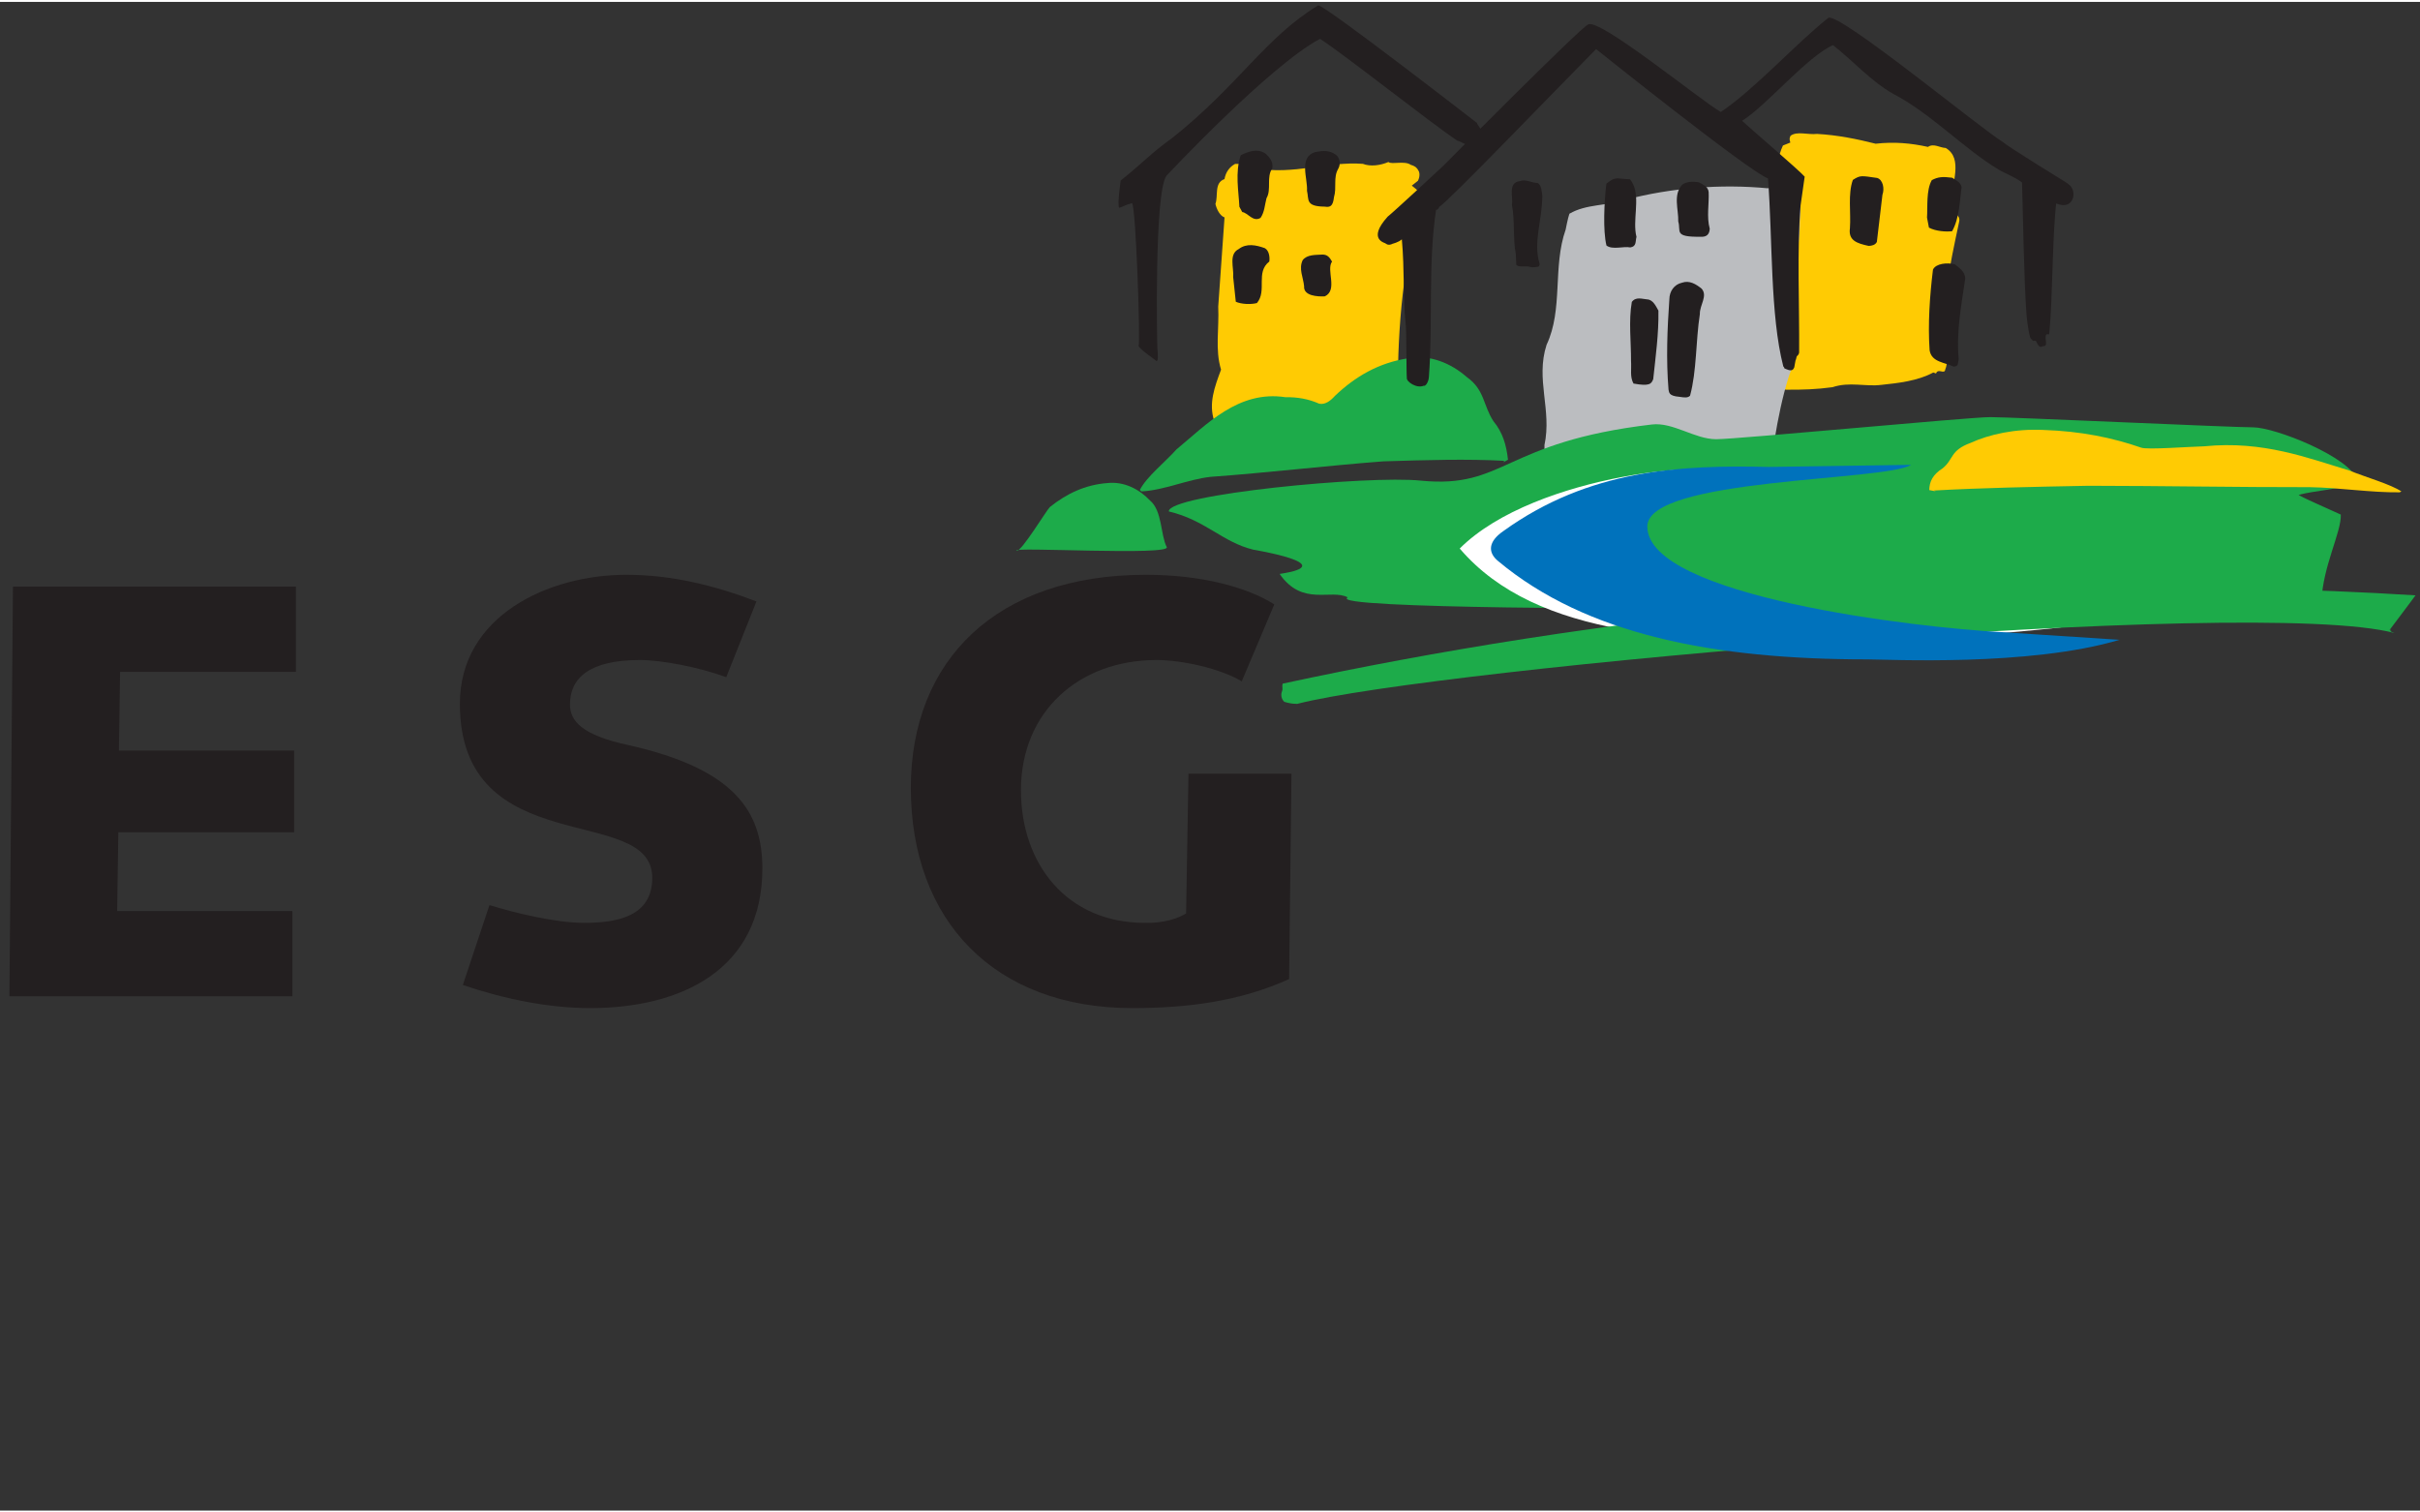 <?xml version="1.0"?>
<svg xmlns="http://www.w3.org/2000/svg" xmlns:xlink="http://www.w3.org/1999/xlink" height="75" width="120" viewBox="0 0 478 298" xml:space="preserve" style="fill-rule:evenodd;clip-rule:evenodd;stroke-linejoin:round;stroke-miterlimit:2;">

  <rect x="0" y="0" width="478" height="298" fill="#333333" stroke="none"/>

  <style>

    #name { display: none; }

    @media all and (max-width: 768px) {
      #name { display: block; }
    }
  </style>

  <g id="name"><path d="M18.875,269.939l-0.144,9.617c-1.363,0.61 -3.265,1.041 -4.987,1.041c-5.778,-0 -9.869,-4.594 -9.869,-10.334c-0,-5.742 4.091,-10.335 9.869,-10.335c2.511,0 4.88,0.681 6.495,1.614l1.183,-2.439c-2.332,-1.149 -5.059,-1.759 -7.678,-1.759c-7.357,-0 -13.17,5.311 -13.17,12.919c0,8.109 5.813,12.918 13.17,12.918c2.26,-0 5.238,-0.503 8.073,-1.83l0.143,-11.412l-3.085,-0Z" style="fill:#231f20;"/><path d="M27.125,282.678l2.87,0l0.144,-17.87l-2.87,0l-0.144,17.87Zm-0,-21.602l3.086,-0l-0,-3.23l-3.086,0l-0,3.23Z" style="fill:#231f20;"/><path d="M35.374,282.678l2.871,0l0.143,-12.488c1.83,-2.225 3.481,-3.301 5.347,-3.301c1.973,0 3.265,0.898 3.265,2.835c-0,1.758 -0.036,3.337 -0.036,4.916l-0.071,8.038l2.87,0l0.072,-8.863c-0,-1.364 0.036,-2.727 0.036,-4.091c0,-3.302 -1.328,-5.418 -5.454,-5.418c-2.118,-0 -4.558,1.22 -6.065,3.373l-0.072,-0l0.108,-2.871l-2.871,0l-0.143,17.87Z" style="fill:#231f20;"/><path d="M66.769,266.638l-0.072,0c-0.682,-1.256 -2.476,-2.332 -4.593,-2.332c-4.056,-0 -8.075,4.126 -8.075,9.545c-0,7.033 4.127,9.33 7.178,9.33c2.511,-0 4.628,-1.364 5.454,-2.907l0.071,-0l-0.071,2.404l2.906,0l0.288,-26.913l-2.943,0l-0.143,10.873Zm-0.072,10.873c-0.682,1.507 -2.548,3.301 -4.845,3.301c-2.44,0 -4.736,-2.225 -4.736,-7.069c-0,-3.553 2.153,-7.069 5.346,-7.069c1.723,0 3.122,0.753 4.342,2.87l-0.107,7.967Z" style="fill:#231f20;"/><path d="M77.064,273.743c-0,-4.952 2.906,-7.284 5.597,-7.284c2.907,0 5.311,2.332 5.311,7.284c0,4.952 -2.907,7.284 -5.598,7.284c-2.907,0 -5.31,-2.332 -5.31,-7.284Zm-3.087,0c0,5.885 3.122,9.438 8.361,9.438c5.67,-0 8.72,-4.809 8.72,-9.438c-0,-5.849 -3.122,-9.437 -8.361,-9.437c-5.67,-0 -8.72,4.808 -8.72,9.437Z" style="fill:#231f20;"/><path d="M95.217,282.678l2.871,0l0.143,-11.734c1.543,-2.87 3.445,-3.84 4.629,-3.84c0.395,0 0.825,0.108 1.113,0.18l0.861,-2.727c-0.395,-0.144 -0.934,-0.251 -1.543,-0.251c-2.584,-0 -4.343,2.44 -4.953,4.054l-0.071,-0.071l0.036,-3.481l-2.943,0l-0.143,17.87Z" style="fill:#231f20;"/><path d="M105.208,266.961l3.481,-0l-0.144,15.717l2.871,0l0.144,-15.717l4.772,-0l0,-2.153l-4.88,0l0.108,-2.871c0.071,-2.153 1.111,-4.091 3.516,-4.091l1.256,0l0,-2.368c-4.091,-0 -7.105,1.507 -7.5,5.885c-0.108,1.184 -0.143,2.405 -0.143,3.445l-3.481,0l-0,2.153Z" style="fill:#231f20;"/><path d="M142.821,273.349l-0,-0.575c-0,-4.809 -2.082,-8.468 -6.89,-8.468c-4.809,-0 -8.182,4.521 -8.182,9.437c-0,5.849 2.871,9.438 7.823,9.438c2.655,-0 4.988,-1.364 6.818,-3.194l-1.4,-1.543c-1.543,1.399 -3.05,2.583 -5.095,2.583c-3.661,0 -5.06,-3.337 -5.06,-7.069l0,-0.609l11.986,-0Zm-11.735,-1.938c0.467,-2.441 2.189,-4.952 4.88,-4.952c2.908,0 3.984,2.404 3.984,4.952l-8.864,0Z" style="fill:#231f20;"/><path d="M164.352,269.939l-0.143,9.617c-1.364,0.61 -3.266,1.041 -4.988,1.041c-5.778,-0 -9.869,-4.594 -9.869,-10.334c0,-5.742 4.091,-10.335 9.869,-10.335c2.511,0 4.88,0.681 6.495,1.614l1.183,-2.439c-2.332,-1.149 -5.059,-1.759 -7.678,-1.759c-7.357,-0 -13.17,5.311 -13.17,12.919c-0,8.109 5.813,12.918 13.17,12.918c2.26,-0 5.239,-0.503 8.073,-1.83l0.144,-11.412l-3.086,-0Z" style="fill:#231f20;"/><path d="M1.794,239.634l13.133,0l0,-2.584l-9.975,-0l0.071,-8.648l9.438,0l-0,-2.583l-9.473,0l0.072,-8.433l9.724,-0l-0,-2.584l-12.775,0l-0.215,24.832Z" style="fill:#231f20;"/><path d="M19.45,239.634l2.871,0l0.143,-11.734c1.543,-2.871 3.445,-3.839 4.629,-3.839c0.395,0 0.825,0.107 1.113,0.179l0.86,-2.727c-0.394,-0.144 -0.932,-0.251 -1.542,-0.251c-2.584,-0 -4.342,2.44 -4.952,4.054l-0.072,-0.071l0.036,-3.481l-2.942,0l-0.144,17.87Z" style="fill:#231f20;"/><path d="M29.441,223.917l3.481,-0l-0.144,15.717l2.871,0l0.144,-15.717l4.772,-0l0,-2.153l-4.88,0l0.108,-2.871c0.071,-2.153 1.112,-4.091 3.516,-4.091l1.256,0l0,-2.368c-4.09,-0 -7.105,1.507 -7.5,5.885c-0.107,1.184 -0.143,2.405 -0.143,3.445l-3.481,0l0,2.153Z" style="fill:#231f20;"/><path d="M41.37,221.764l0,2.153l3.05,-0l-0.072,6.531c-0.035,2.476 -0.035,3.947 -0.035,5.131c0,2.835 1.076,4.558 3.839,4.558c1.579,-0 3.301,-0.754 4.485,-1.544l-0.932,-1.865c-0.682,0.43 -1.902,1.04 -2.871,1.04c-1.22,0 -1.651,-0.825 -1.651,-2.296c-0,-0.898 -0,-2.225 0.036,-4.234l0.072,-7.321l4.916,-0l0,-2.153l-4.88,0l0.071,-6.603l-2.87,0l-0.072,6.603l-3.086,0Z" style="fill:#231f20;"/><path d="M53.694,238.378c1.615,1.041 3.516,1.759 5.597,1.759c2.943,-0 5.921,-2.01 5.921,-5.419c0,-6.064 -8.289,-4.485 -8.289,-8.325c-0,-2.117 1.543,-2.978 3.624,-2.978c1.256,0 2.369,0.61 3.41,1.184l1.327,-1.83c-1.327,-0.897 -3.194,-1.507 -5.203,-1.507c-3.266,-0 -6.029,1.973 -6.029,5.346c0,5.993 8.29,4.055 8.29,8.505c0,2.009 -1.903,2.87 -3.481,2.87c-1.543,0 -2.943,-0.825 -3.947,-1.506l-1.22,1.901Z" style="fill:#231f20;"/><path d="M68.897,239.634l2.871,0l0.143,-17.87l-2.87,0l-0.144,17.87Zm0,-21.602l3.086,0l0,-3.23l-3.086,0l0,3.23Z" style="fill:#231f20;"/><path d="M90.926,230.305l-0,-0.575c-0,-4.808 -2.082,-8.468 -6.89,-8.468c-4.808,-0 -8.182,4.521 -8.182,9.437c0,5.849 2.871,9.438 7.823,9.438c2.656,-0 4.988,-1.364 6.818,-3.194l-1.4,-1.543c-1.543,1.4 -3.05,2.583 -5.095,2.583c-3.661,0 -5.06,-3.337 -5.06,-7.068l0,-0.61l11.986,-0Zm-11.735,-1.938c0.467,-2.441 2.189,-4.952 4.88,-4.952c2.908,0 3.984,2.404 3.984,4.952l-8.864,0Z" style="fill:#231f20;"/><path d="M106.536,223.594l-0.072,-0c-0.682,-1.256 -2.476,-2.332 -4.593,-2.332c-4.055,-0 -8.074,4.126 -8.074,9.545c-0,7.033 4.127,9.33 7.177,9.33c2.512,-0 4.629,-1.364 5.454,-2.907l0.072,0l-0.072,2.404l2.907,0l0.287,-26.913l-2.942,0l-0.144,10.873Zm-0.072,10.873c-0.682,1.507 -2.547,3.301 -4.844,3.301c-2.44,0 -4.737,-2.225 -4.737,-7.069c-0,-3.553 2.154,-7.069 5.347,-7.069c1.723,0 3.122,0.753 4.342,2.871l-0.108,7.966Z" style="fill:#231f20;"/><path d="M114.75,239.634l2.87,0l0.216,-26.913l-2.871,0l-0.215,26.913Z" style="fill:#231f20;"/><path d="M123.07,230.627c0,1.364 -0.036,2.727 -0.036,4.091c-0,3.301 1.328,5.419 5.455,5.419c2.117,-0 4.557,-1.221 6.064,-3.373l0.072,0l-0.107,2.87l2.87,0l0.144,-17.87l-2.871,0l-0.143,12.488c-1.831,2.225 -3.481,3.301 -5.347,3.301c-1.974,0 -3.266,-0.897 -3.266,-2.835c-0,-1.759 0.036,-3.337 0.036,-4.916l0.072,-8.038l-2.871,0l-0.072,8.863Z" style="fill:#231f20;"/><path d="M142.946,239.634l2.871,0l0.144,-12.488c1.83,-2.224 3.48,-3.301 5.347,-3.301c1.973,0 3.265,0.898 3.265,2.835c-0,1.758 -0.036,3.337 -0.036,4.916l-0.072,8.038l2.871,0l0.072,-8.863c0,-1.364 0.035,-2.727 0.035,-4.091c-0,-3.301 -1.327,-5.418 -5.454,-5.418c-2.117,-0 -4.557,1.22 -6.064,3.373l-0.072,0l0.108,-2.871l-2.871,0l-0.144,17.87Z" style="fill:#231f20;"/><path d="M179.688,221.961l-5.957,0.108c-1.004,-0.592 -2.189,-0.807 -3.337,-0.807c-3.373,-0 -6.388,2.368 -6.388,5.884c-0,2.082 0.61,3.553 2.261,4.845c-3.086,1.758 -4.162,2.691 -4.162,3.768c-0,1.076 1.148,2.009 4.306,2.296l-0,0.072c-1.902,1.004 -4.809,2.44 -4.809,4.952c0,4.127 5.06,5.024 8.254,5.024c3.696,-0 8.899,-2.082 8.899,-6.459c0,-3.194 -3.014,-4.342 -7.679,-5.024c-5.096,-0.753 -5.67,-1.256 -5.67,-1.902c0,-0.43 0.323,-0.861 1.973,-2.081c1.005,0.466 1.974,0.682 3.122,0.682c3.481,0 6.245,-2.513 6.245,-5.967c0,-1.151 -0.324,-2.338 -1.293,-3.453l4.235,0.108l0,-2.046Zm-15.215,21.046c0,-1.65 0.789,-2.799 3.911,-4.486c5.778,1.041 7.285,1.687 7.285,3.733c0,2.942 -3.732,4.126 -5.957,4.126c-2.082,0 -5.239,-0.717 -5.239,-3.373Zm9.402,-15.681c-0,2.189 -1.005,4.055 -3.661,4.055c-2.152,0 -3.337,-1.866 -3.337,-3.947c-0,-2.512 1.507,-4.234 3.445,-4.234c2.548,0 3.553,1.722 3.553,4.126Z" style="fill:#231f20;"/><path d="M181.299,238.378c1.615,1.041 3.516,1.759 5.598,1.759c2.942,-0 5.92,-2.01 5.92,-5.419c0,-6.064 -8.289,-4.485 -8.289,-8.325c-0,-2.117 1.543,-2.978 3.624,-2.978c1.257,0 2.369,0.61 3.41,1.184l1.327,-1.83c-1.327,-0.897 -3.194,-1.507 -5.203,-1.507c-3.266,-0 -6.028,1.973 -6.028,5.346c0,5.993 8.289,4.055 8.289,8.505c0,2.009 -1.903,2.87 -3.481,2.87c-1.543,0 -2.943,-0.825 -3.947,-1.506l-1.22,1.901Z" style="fill:#231f20;"/><path d="M213.584,221.961l-5.957,0.108c-1.005,-0.592 -2.189,-0.807 -3.338,-0.807c-3.373,-0 -6.388,2.368 -6.388,5.884c0,2.082 0.611,3.553 2.262,4.845c-3.086,1.758 -4.163,2.691 -4.163,3.768c-0,1.076 1.148,2.009 4.306,2.296l-0,0.072c-1.902,1.004 -4.809,2.44 -4.809,4.952c0,4.127 5.06,5.024 8.254,5.024c3.696,-0 8.899,-2.082 8.899,-6.459c-0,-3.194 -3.014,-4.342 -7.679,-5.024c-5.095,-0.753 -5.67,-1.256 -5.67,-1.902c-0,-0.43 0.323,-0.861 1.974,-2.081c1.005,0.466 1.974,0.682 3.122,0.682c3.48,0 6.244,-2.513 6.244,-5.967c-0,-1.151 -0.323,-2.338 -1.292,-3.453l4.235,0.108l0,-2.046Zm-15.216,21.046c0,-1.65 0.79,-2.799 3.912,-4.486c5.777,1.041 7.284,1.687 7.284,3.733c-0,2.942 -3.732,4.126 -5.957,4.126c-2.081,0 -5.239,-0.717 -5.239,-3.373Zm9.402,-15.681c-0,2.189 -1.005,4.055 -3.66,4.055c-2.153,0 -3.338,-1.866 -3.338,-3.947c0,-2.512 1.508,-4.234 3.445,-4.234c2.548,0 3.553,1.722 3.553,4.126Z" style="fill:#231f20;"/><path d="M230.517,230.305l-0,-0.575c-0,-4.808 -2.082,-8.468 -6.89,-8.468c-4.809,-0 -8.182,4.521 -8.182,9.437c0,5.849 2.871,9.438 7.823,9.438c2.655,-0 4.988,-1.364 6.818,-3.194l-1.399,-1.543c-1.544,1.4 -3.051,2.583 -5.096,2.583c-3.661,0 -5.059,-3.337 -5.059,-7.068l0,-0.61l11.985,-0Zm-11.735,-1.938c0.467,-2.441 2.189,-4.952 4.881,-4.952c2.906,0 3.983,2.404 3.983,4.952l-8.864,0Z" style="fill:#231f20;"/><path d="M234.68,239.634l2.871,0l0.143,-12.488c1.83,-2.224 3.481,-3.301 5.348,-3.301c1.973,0 3.264,0.898 3.264,2.835c-0,1.758 -0.035,3.337 -0.035,4.916l-0.072,8.038l2.871,0l0.072,-8.863c-0,-1.364 0.035,-2.727 0.035,-4.091c0,-3.301 -1.328,-5.418 -5.454,-5.418c-2.117,-0 -4.557,1.22 -6.065,3.373l-0.072,0l0.108,-2.871l-2.87,0l-0.144,17.87Z" style="fill:#231f20;"/><path d="M256.422,230.699c-0,-4.951 2.907,-7.284 5.598,-7.284c2.907,0 5.311,2.333 5.311,7.284c-0,4.952 -2.907,7.284 -5.598,7.284c-2.907,0 -5.311,-2.332 -5.311,-7.284Zm-3.086,0c-0,5.885 3.122,9.438 8.361,9.438c5.67,-0 8.72,-4.809 8.72,-9.438c-0,-5.849 -3.122,-9.437 -8.361,-9.437c-5.67,-0 -8.72,4.808 -8.72,9.437Z" style="fill:#231f20;"/><path d="M273.033,238.378c1.614,1.041 3.516,1.759 5.597,1.759c2.943,-0 5.921,-2.01 5.921,-5.419c-0,-6.064 -8.289,-4.485 -8.289,-8.325c-0,-2.117 1.543,-2.978 3.624,-2.978c1.256,0 2.368,0.61 3.409,1.184l1.328,-1.83c-1.328,-0.897 -3.194,-1.507 -5.203,-1.507c-3.266,-0 -6.029,1.973 -6.029,5.346c-0,5.993 8.29,4.055 8.29,8.505c-0,2.009 -1.903,2.87 -3.481,2.87c-1.543,0 -2.943,-0.825 -3.948,-1.506l-1.219,1.901Z" style="fill:#231f20;"/><path d="M286.981,238.378c1.614,1.041 3.516,1.759 5.597,1.759c2.943,-0 5.921,-2.01 5.921,-5.419c-0,-6.064 -8.289,-4.485 -8.289,-8.325c-0,-2.117 1.543,-2.978 3.624,-2.978c1.256,0 2.368,0.61 3.409,1.184l1.328,-1.83c-1.328,-0.897 -3.194,-1.507 -5.204,-1.507c-3.265,-0 -6.028,1.973 -6.028,5.346c-0,5.993 8.289,4.055 8.289,8.505c-0,2.009 -1.902,2.87 -3.481,2.87c-1.542,0 -2.942,-0.825 -3.947,-1.506l-1.219,1.901Z" style="fill:#231f20;"/><path d="M316.251,230.305l0,-0.575c0,-4.808 -2.083,-8.468 -6.89,-8.468c-4.809,-0 -8.182,4.521 -8.182,9.437c-0,5.849 2.87,9.438 7.823,9.438c2.655,-0 4.988,-1.364 6.817,-3.194l-1.399,-1.543c-1.543,1.4 -3.05,2.583 -5.095,2.583c-3.661,0 -5.06,-3.337 -5.06,-7.068l0,-0.61l11.986,-0Zm-11.735,-1.938c0.466,-2.441 2.189,-4.952 4.881,-4.952c2.906,0 3.983,2.404 3.983,4.952l-8.864,0Z" style="fill:#231f20;"/><path d="M320.414,239.634l2.871,0l0.143,-12.488c1.83,-2.224 3.481,-3.301 5.347,-3.301c1.974,0 3.265,0.898 3.265,2.835c0,1.758 -0.036,3.337 -0.036,4.916l-0.071,8.038l2.871,0l0.071,-8.863c0,-1.364 0.036,-2.727 0.036,-4.091c0,-3.301 -1.328,-5.418 -5.454,-5.418c-2.118,-0 -4.558,1.22 -6.065,3.373l-0.072,0l0.108,-2.871l-2.87,0l-0.144,17.87Z" style="fill:#231f20;"/><path d="M338.819,238.378c1.615,1.041 3.516,1.759 5.597,1.759c2.943,-0 5.921,-2.01 5.921,-5.419c0,-6.064 -8.289,-4.485 -8.289,-8.325c0,-2.117 1.543,-2.978 3.624,-2.978c1.256,0 2.369,0.61 3.41,1.184l1.327,-1.83c-1.327,-0.897 -3.194,-1.507 -5.203,-1.507c-3.266,-0 -6.029,1.973 -6.029,5.346c0,5.993 8.29,4.055 8.29,8.505c0,2.009 -1.903,2.87 -3.481,2.87c-1.543,0 -2.943,-0.825 -3.947,-1.506l-1.22,1.901Z" style="fill:#231f20;"/><path d="M367.228,224.24c-1.4,-1.794 -3.517,-2.978 -5.85,-2.978c-4.88,-0 -8.361,4.521 -8.361,9.437c-0,5.921 3.481,9.438 7.931,9.438c2.44,-0 4.306,-0.933 6.028,-2.979l-1.471,-1.686c-0.861,1.148 -2.512,2.296 -4.055,2.296c-2.763,0 -5.346,-2.512 -5.346,-6.53c0,-5.024 2.727,-7.608 5.382,-7.608c1.472,0 2.763,0.718 3.875,2.081l1.867,-1.471Z" style="fill:#231f20;"/><path d="M370.233,239.634l2.872,0l0.143,-12.488c1.83,-2.224 3.481,-3.301 5.347,-3.301c1.973,0 3.265,0.898 3.265,2.835c-0,1.758 -0.036,3.337 -0.036,4.916l-0.072,8.038l2.871,0l0.072,-8.863c0,-1.364 0.036,-2.727 0.036,-4.091c-0,-3.301 -1.328,-5.418 -5.455,-5.418c-2.117,-0 -4.557,1.22 -5.992,3.301l-0.072,-0l0.143,-11.842l-2.978,0l-0.144,26.913Z" style="fill:#231f20;"/><path d="M404.643,237.373c-0.467,0.323 -0.898,0.61 -1.508,0.61c-1.112,0 -1.292,-1.255 -1.292,-2.547c-0,-3.158 0.287,-6.28 0.287,-9.653c0,-2.763 -1.506,-4.521 -4.485,-4.521c-2.583,-0 -3.732,0.645 -7.32,2.978l1.184,1.866c2.619,-1.974 3.768,-2.476 5.167,-2.476c1.902,0 2.727,1.148 2.727,2.691c0,0.754 -0.035,1.508 -0.071,2.261c-3.912,0.144 -10.443,1.328 -10.443,6.387c0,3.014 2.009,5.168 5.168,5.168c2.296,-0 4.019,-1.292 5.382,-2.979c0.144,1.507 1.041,2.979 2.656,2.979c1.255,-0 2.332,-0.503 3.337,-1.292l-0.789,-1.472Zm-5.455,-2.009c-1.112,1.364 -2.476,2.619 -4.234,2.619c-1.973,0 -3.194,-1.04 -3.194,-3.049c0,-3.051 2.584,-3.984 7.572,-4.629l-0.144,5.059Z" style="fill:#231f20;"/><path d="M406.187,223.917l3.481,-0l-0.144,15.717l2.871,0l0.143,-15.717l4.773,-0l0,-2.153l-4.881,0l0.108,-2.871c0.072,-2.153 1.112,-4.091 3.517,-4.091l1.256,0l0,-2.368c-4.091,-0 -7.105,1.507 -7.5,5.885c-0.108,1.184 -0.143,2.405 -0.143,3.445l-3.481,0l0,2.153Z" style="fill:#231f20;"/><path d="M418.116,221.764l-0,2.153l3.05,-0l-0.072,6.531c-0.036,2.476 -0.036,3.947 -0.036,5.131c0,2.835 1.076,4.558 3.839,4.558c1.58,-0 3.302,-0.754 4.486,-1.544l-0.933,-1.865c-0.682,0.43 -1.902,1.04 -2.871,1.04c-1.22,0 -1.65,-0.825 -1.65,-2.296c-0,-0.898 -0,-2.225 0.035,-4.234l0.072,-7.321l4.917,-0l0,-2.153l-4.881,0l0.072,-6.603l-2.871,0l-0.071,6.603l-3.086,0Z" style="fill:#231f20;"/><rect x="1.47" y="295.865" width="427.985" height="1.89" style="fill:#231f20;fill-rule:nonzero;"/></g>

  <g id="letters"><path d="M1.86,196.407l55.889,0l0,-16.836l-34.608,0l0.234,-15.551l34.725,-0l-0,-16.135l-34.61,0l0.236,-15.553l34.726,0l0,-16.836l-55.891,0l-0.701,80.911Z" style="fill:#231f20;"/><path d="M91.418,194.186c7.952,2.688 16.721,4.56 25.141,4.56c18.005,0 34.025,-7.6 34.025,-27.595c-0,-11.341 -5.614,-19.643 -26.309,-24.319c-9.354,-1.987 -11.693,-4.794 -11.693,-8.068c0,-5.145 3.743,-8.768 13.798,-8.768c4.327,0 11.691,1.402 17.07,3.389l5.963,-14.967c-8.302,-3.156 -16.719,-5.261 -25.724,-5.261c-15.316,0 -32.854,8.068 -32.854,25.489c0,15.669 9.588,20.581 19.058,23.385c9.472,2.806 18.942,3.508 18.942,10.992c0,7.6 -6.899,8.887 -13.447,8.887c-5.729,0 -13.796,-1.99 -18.706,-3.51l-5.264,15.786Z" style="fill:#231f20;"/><path d="M255.093,152.443l-20.346,-0l-0.468,27.595c-1.402,0.935 -4.442,1.987 -8.183,1.872c-15.317,0 -24.437,-11.578 -24.437,-26.193c-0,-15.55 11.457,-25.721 26.774,-25.721c5.029,0 12.512,1.635 16.839,4.208l6.43,-15.201c-5.38,-3.389 -14.382,-5.846 -25.372,-5.846c-29.465,0 -46.419,16.839 -46.419,42.092c-0,26.191 16.486,43.497 43.73,43.497c10.756,0 21.163,-1.286 30.985,-5.73l0.467,-40.573Z" style="fill:#231f20;"/></g>

  <g id="illustration"><path d="M352.241,76.537c-0.903,0.058 -1.542,-0.913 -2.144,-1.745l-0.595,-1.012c-0.133,-1.356 -0.073,-3.067 0.607,-4.485l-0.068,-0.633c0.373,-0.347 -0.348,-0.372 -0.242,-0.819c-0.064,-8.473 1.765,-16.971 1.272,-26.09c0.16,-4.59 -0.849,-9.221 1.098,-13.389l1.462,-0.58c-0.161,-0.546 -0.241,-0.819 0.048,-1.35c1.294,-0.946 3.34,-0.153 5.239,-0.357c4.047,0.231 7.806,0.993 11.558,1.935c3.709,-0.411 6.942,-0.118 10.341,0.632c1.108,-0.773 2.337,0.171 3.507,0.212c3.531,2.106 1.105,7.068 1.162,10.585c-1.512,2.019 2.001,2.052 1.482,4.016c-1.832,8.588 -3.971,18.246 -2.753,27.21c0.522,0.559 0.224,1.36 0.025,1.893c-0.132,1.167 -1.431,-0.32 -1.832,0.837l-0.534,-0.198c-3.123,1.693 -7.012,2.098 -10.178,2.438c-3.349,0.424 -6.285,-0.67 -9.749,0.47c-3.169,0.43 -5.876,0.516 -9.119,0.493l-0.587,-0.063Z" style="fill:#ffcb03;"/><path d="M305.68,90.445c0.199,-0.534 -0.248,-0.639 -0.605,-0.742l-0.014,-2.163c1.505,-6.977 -1.801,-12.95 0.421,-19.812c3.309,-7.003 1.168,-15.369 3.769,-22.758c0,-0 0.442,-2.327 0.74,-3.128c3.313,-1.957 7.534,-1.539 11.091,-2.767c9.095,-2.386 18.854,-3.126 28.016,-2.265c1.809,-0.207 4.159,-0.395 5.365,1.178c1.84,1.507 0.939,4.089 1.044,6.255c-0.267,7.651 -2.747,14.142 -1.835,21.564c0.037,1.533 -1.401,4.006 0.184,5.053c0.409,1.186 -0.255,2.154 -0.563,3.224c-1.218,3.923 -2.086,8.128 -2.774,12.34c-1.202,0.859 -2.533,0.272 -3.61,0.144c-8.724,-0.485 -18.054,0.901 -25.549,3.884c-3.988,0.671 -7.366,1.905 -11.023,3.4c-2.433,0.005 -2.878,-2.714 -4.657,-3.407Z" style="fill:#bbbdc0;"/><path d="M239.836,82.778c-1.141,-3.465 0.052,-6.667 1.345,-10.136c-1.212,-4.008 -0.35,-8.033 -0.556,-12.456l1.246,-17.62c-0.89,-0.301 -1.567,-1.587 -1.799,-2.676c0.597,-1.601 -0.305,-4.156 1.793,-4.893c0.227,-1.345 0.985,-2.399 2.087,-2.992c1.714,-0.03 2.977,-0.076 4.205,0.868c7.253,1.335 14.108,-1.4 21.029,-0.888c1.511,0.594 3.504,0.303 5.059,-0.363c0.521,0.558 3.246,-0.31 4.402,0.557c1.013,0.289 1.302,0.723 1.488,1.09c0.345,0.463 0.313,1.363 -0.072,2.07l-1.205,0.95c0.965,0.754 2.371,1.794 1.777,3.306c-3.475,11.774 -4.554,24.623 -4.526,36.699l0.521,0.559c-2.835,3.776 -8.551,2.315 -11.34,4.741c-8.045,0.711 -14.931,4.345 -23.351,2.879l-2.103,-1.695Z" style="fill:#ffcb03;"/><path d="M280.655,94.563c16.708,1.636 16.116,-7.621 45.627,-11.094c4.191,-0.493 8.46,2.909 12.69,2.909c4.23,-0 49.913,-4.364 54.143,-4.364c4.23,-0 47.687,2.017 51.917,2.017c4.23,0 19.102,5.753 20.773,10.625c-3.787,1.827 -8.863,1.827 -11.791,2.748c1.456,0.824 4.619,2.142 8.345,3.865c0.126,3.473 -3.567,10.229 -3.815,17.107c-2.29,0.213 -32.977,4.283 -37.207,4.257l-55.108,-1.322c-1.411,1.269 -8.645,-0.751 -8.937,1.253c-12.518,-1.284 -20.858,-2.731 -25.088,-2.731c0,0 -70.686,0.122 -65.986,-2.206c-3.264,-1.762 -8.956,1.878 -13.461,-4.639c12.495,-1.875 -5.218,-4.794 -5.218,-4.794c-6.087,-1.48 -9.444,-5.837 -16.674,-7.55c-0.178,-3.357 39.427,-7.172 49.79,-6.081Z" style="fill:#1dab4a;"/><path d="M341.317,93.794l-6.768,-0.101l13.502,-0c-5.011,3.261 -28.51,0.942 -28.51,10.578c-0,13.818 50.891,18.472 69.117,18.473l23.721,0.15c-15.98,2.169 -43.145,3.628 -47.375,3.628c-31.936,0 -61.444,-0.71 -76.679,-18.551c15.002,-14.984 52.992,-17.995 52.992,-14.177Z" style="fill:#fff;"/><path d="M253.663,138.246c-0.617,-0.611 -0.698,-1.444 -0.419,-2.128c0.194,-0.562 -0.081,-0.834 0.118,-1.459c59.502,-12.842 138.272,-22.77 223.751,-17.442c0.057,-0.026 -5.148,6.876 -5.148,6.876c0.037,-0.444 0.354,0.213 0.369,0.023c-0.074,-0.005 -0.142,-0.073 -0.216,-0.077c0.106,0.516 0.343,0.339 0.839,0.624c-27.673,-7.384 -189.665,7.007 -216.732,13.992c-1.038,0.002 -1.765,-0.17 -2.562,-0.409Z" style="fill:#1dab4a;"/><path d="M200.828,108.4c0.894,0.256 5.883,-8.004 6.547,-8.624c3.299,-2.645 6.988,-4.409 11.364,-4.736c3.26,-0.359 6.283,1.196 8.425,3.455c2.418,2.04 2.044,6.727 3.279,9.163c1.169,1.792 -31.124,-0.08 -29.615,0.742Z" style="fill:#1dab4a;"/><path d="M349.415,91.855l28.052,-0.413c-5.011,3.261 -52.089,2.533 -52.089,12.17c-0,13.818 53.26,20.001 69.943,20.87l23.345,1.519c-17.842,5.315 -45.647,3.867 -49.877,3.867c-30.191,0 -55.438,-4.862 -72.845,-19.391c-2.108,-1.699 -2.021,-3.865 0.97,-5.933c16.937,-12.211 35.031,-13.102 52.501,-12.689Z" style="fill:#0072bc;"/><path d="M474.329,96.696c-2.125,-1.425 -6.959,-2.781 -10.253,-4.122c-8.196,-2.46 -17.033,-5.959 -28.691,-4.793c-2.98,0.072 -11.337,0.721 -12.467,0.263c-5.613,-1.953 -11.891,-3.256 -19.335,-3.497c-5.547,-0.265 -10.69,0.883 -14.335,2.552c-4.114,1.505 -3.32,3.217 -5.506,5.002c-2.05,1.31 -2.644,2.702 -2.673,4.324c0.552,0.094 1.016,0.223 1.287,0.219l-0.374,-0.13c9.365,-0.527 19.484,-0.726 30.508,-0.937c14.484,0.013 29.355,0.292 43.746,0.274c5.892,0.092 12.051,1.092 17.746,1.018l0.347,-0.173Z" style="fill:#ffcb03;"/><path d="M225.144,96.393c1.397,-2.686 4.921,-5.406 7.245,-8.012c5.945,-4.903 12.199,-11.712 21.509,-10.302c2.339,-0.044 4.562,0.343 6.677,1.285c1.221,0.25 2.302,-0.653 3.099,-1.542c4.023,-3.842 8.682,-6.553 14.447,-7.422c4.279,-0.803 8.502,0.959 11.652,3.744c3.485,2.466 3.179,5.591 5.211,8.671c1.839,2.235 2.558,4.704 2.877,7.617c-0.413,0.202 -0.752,0.461 -0.964,0.471l0.268,-0.257c-7.404,-0.398 -15.336,-0.162 -23.976,0.105c-11.299,0.875 -22.851,2.25 -34.083,3.061c-4.581,0.512 -9.203,2.671 -13.66,2.873l-0.302,-0.292Z" style="fill:#1dab4a;"/><path d="M258.157,37.307c0.17,-2.426 -1.703,-6.62 1.619,-7.651c1.552,-0.253 2.739,-0.441 4.114,0.558c0.771,0.596 0.952,1.872 0.44,2.74c-1.024,1.733 -0.257,3.683 -0.845,5.628c-0.203,1.817 -0.774,2.023 -1.845,1.857c-3.842,-0.04 -3.063,-1.387 -3.483,-3.132Z" style="fill:#231f20;"/><path d="M331.49,43.373c0.074,-2.342 -1.073,-5.311 0.779,-7.258c0.858,-0.662 2.123,-0.664 3.284,-0.492c0.867,0.511 1.837,0.85 1.941,1.941c0.112,2.265 -0.435,4.935 0.216,7.238c-0.057,1.153 -0.659,1.669 -1.826,1.587c-5.377,0.072 -3.807,-1.078 -4.394,-3.016Z" style="fill:#231f20;"/><path d="M380.624,42.597c0.145,-2.067 -0.187,-5.395 0.946,-7.392c1.218,-0.637 2.098,-0.723 4.029,-0.476c0.687,0.499 1.656,0.838 1.857,1.845c-0.369,2.683 -0.434,6.199 -1.874,8.716c-1.119,0.159 -3.274,0.015 -4.578,-0.708l-0.38,-1.985Z" style="fill:#231f20;"/><path d="M365.4,44.692c0.221,-3.145 -0.433,-6.712 0.577,-9.53c1.513,-0.977 1.675,-0.824 4.812,-0.386c1.128,0.357 1.479,2.09 1.031,3.323l-1.102,9.312c-0.314,0.61 -0.955,0.746 -1.591,0.792c-2.405,-0.513 -4.076,-1.098 -3.727,-3.511Z" style="fill:#231f20;"/><path d="M244.806,40.472c-0.146,-3.08 -0.883,-6.743 0.261,-10.184c1.494,-0.708 3.167,-1.404 4.811,-0.386c0.855,0.692 1.685,1.743 1.417,2.988c-1.204,1.722 -0.109,4.146 -1.134,5.879c-0.37,1.419 -0.368,2.684 -1.175,3.891c-1.506,0.887 -2.459,-0.985 -3.62,-1.156l-0.56,-1.032Z" style="fill:#231f20;"/><path d="M317.31,48.123c-0.723,-2.963 -0.445,-8.655 -0.015,-12.236c0.853,-0.573 1.083,-0.939 2.173,-1.043c0.629,0.044 1.446,0.144 2.491,0.195c0.251,0.308 0.453,0.636 0.615,0.98c1.402,2.975 -0.161,7.182 0.666,10.395c-0.242,0.886 0.048,1.899 -1.229,2.081c-1.335,-0.274 -3.5,0.525 -4.701,-0.372Z" style="fill:#231f20;"/><path d="M299.406,49.827c-0.595,-3.112 -0.17,-6.603 -0.765,-9.714c0.287,-1.515 -0.889,-4.43 1.569,-4.71c1.115,-0.464 2.435,0.386 3.52,0.371c0.693,0.41 0.797,1.5 0.908,2.501c0.013,4.746 -1.849,9.196 -0.548,13.387c0.061,0.195 -0.057,0.604 -0.267,0.639c-0.427,0.071 -1.019,0.171 -1.436,0.081c-1.094,-0.365 -2.299,0.145 -2.89,-0.438l-0.091,-2.117Z" style="fill:#231f20;"/><path d="M257.586,56.158c-0.15,-1.726 -1.115,-3.419 -0.271,-5.165c0.891,-1.112 2.508,-0.999 3.868,-1.084c0.995,-0.021 1.441,0.539 1.923,1.385c-1.212,1.64 1.199,5.604 -1.417,6.866c-1.45,0.079 -4.252,-0.082 -4.103,-2.002Z" style="fill:#231f20;"/><path d="M243.579,54.366c0.156,-1.887 -0.923,-4.538 1.095,-5.549c1.575,-1.207 3.452,-0.78 5.143,-0.181c0.885,0.482 1.018,1.838 0.899,2.645c-2.778,2.156 -0.381,5.754 -2.449,8.205c-1.219,0.317 -3.107,0.226 -4.172,-0.261l-0.516,-4.859Z" style="fill:#231f20;"/><path d="M381.138,68.814c-0.361,-5.171 0.029,-10.741 0.663,-15.933c0.566,-1.226 2.808,-1.429 4.317,-1.052c1.028,0.794 1.972,1.492 2.064,2.762c-0.712,5.006 -1.814,10.436 -1.299,15.98c-0.189,0.849 -0.01,1.443 -1.005,1.464c-1.747,-0.845 -4.364,-0.847 -4.74,-3.221Z" style="fill:#231f20;"/><path d="M224.895,67.946c0.379,-0.514 -0.512,-27.337 -1.294,-28.201c-1.917,0.587 -0.699,0.248 -2.528,0.93c-0.438,-0.39 0.279,-5.384 0.279,-5.384c4.365,-3.478 5.84,-5.293 10.192,-8.412c13.119,-10.434 18.42,-19.902 28.843,-26.2c1.531,0.107 31.35,23.238 31.35,23.238c0.322,1.103 2.894,3.062 2.303,4.462c-0.264,-0.199 -0.546,0.142 -0.646,0.405c-1.758,1.228 -3.761,-0.893 -5.549,-1.378c-5.03,-3.323 -22.259,-16.982 -27.114,-20.112c-10.028,5.334 -30.352,27.069 -30.352,27.069c-2.408,3.477 -1.836,33.318 -1.771,34.043c0.049,0.701 0.337,3.265 -0.441,2.311c-0,-0 -3.201,-2.226 -3.272,-2.771Z" style="fill:#231f20;"/><path d="M322.161,70.889c0.027,-3.603 -0.499,-7.918 0.157,-11.622c0.791,-1.095 2.061,-0.577 3.054,-0.504c1.172,0.069 1.736,1.411 2.2,2.214c0.08,4.592 -0.562,9.107 -1.025,13.529c-0.366,0.952 -0.728,1.458 -3.898,0.88c-0.744,-1.339 -0.369,-2.787 -0.488,-4.497Z" style="fill:#231f20;"/><path d="M329.568,76.59c-0.49,-5.903 -0.249,-11.935 0.166,-17.864c0.017,-1.534 0.926,-2.915 2.485,-3.257c1.482,-0.529 2.779,0.284 3.89,1.175c1.254,1.441 -0.406,3.221 -0.352,5.031c-0.819,5.269 -0.605,11.242 -1.939,16.115c-0.419,0.404 -0.925,0.404 -2.092,0.215c-2.23,-0.172 -2.01,-0.953 -2.158,-1.415Z" style="fill:#231f20;"/><path d="M277.877,74.219c-0.108,-0.995 -0.036,-9.311 -0.242,-10.761c-0.545,-5.332 -0.181,-10.332 -0.742,-16.563c-0.622,0.585 -1.79,0.863 -1.79,0.863c-0.895,0.476 -1.355,-0.004 -1.355,-0.004c-0.064,-0.18 -3.811,-0.715 0.339,-5.329c1.247,-0.99 10.028,-9.141 10.916,-9.977c-0,-0 27.305,-27.515 28.652,-27.96c1.968,-1.611 22.409,15.103 26.238,17.254c6.782,-4.554 14.775,-13.467 21.261,-18.611c2.422,-0.908 30.471,22.218 34.484,24.561c0.736,0.769 12.601,8.055 12.601,8.055c0.212,0.205 0.388,0.317 0.388,0.317c1.736,1.177 1.105,5.243 -2.484,3.754c-0.771,6.251 -0.698,18.976 -1.348,25.379c-0.016,0.159 -0.032,0.314 -0.049,0.464c-0.09,-0.006 -0.536,-0.068 -0.6,0.077c-0.374,0.842 0.534,2.342 -0.623,2.261c-0.781,0.495 -1.034,-0.415 -1.394,-1.032c-0.051,-0.089 -0.61,-0.005 -0.61,-0.005c-0.012,-0.162 -0.484,-0.462 -0.51,-0.666c-0.462,-1.586 -0.75,-4.313 -0.766,-5.165c-0.466,-5.955 -0.649,-18.986 -0.853,-25.461c-1.556,-1.185 -2.916,-1.549 -4.65,-2.567c-6.66,-3.962 -13.381,-11.091 -20.76,-14.924c-4.377,-2.458 -7.903,-6.493 -11.931,-9.644c-5.195,2.331 -13.034,11.878 -17.945,14.946c1.836,1.743 10.977,9.503 12.357,11.035l-0.809,5.682c-0.728,8.813 -0.208,19.86 -0.285,29.065c-0.002,0.206 -0.264,0.638 -0.439,0.699c-0.122,0.197 -0.108,0.585 -0.273,0.855l-0.247,1.356c-0.173,0.437 -0.438,0.75 -1.165,0.52c-0.243,-0.05 -0.818,-0.326 -0.818,-0.326c0.089,-0.084 -0.187,-0.372 -0.187,-0.372c-2.615,-10.142 -2.089,-24.95 -3.025,-37.129c-3.724,-1.336 -33.948,-25.544 -33.948,-25.544c-8.121,8.178 -29.026,29.968 -30.991,31.177c0.003,0.18 -0.351,0.604 -0.622,0.585c-1.616,10.746 -0.603,22.212 -1.408,32.924c-0.025,0.928 -0.614,1.979 -1.052,1.811c-1.352,0.59 -3.482,-0.804 -3.315,-1.6Z" style="fill:#231f20;"/></g>
</svg>
